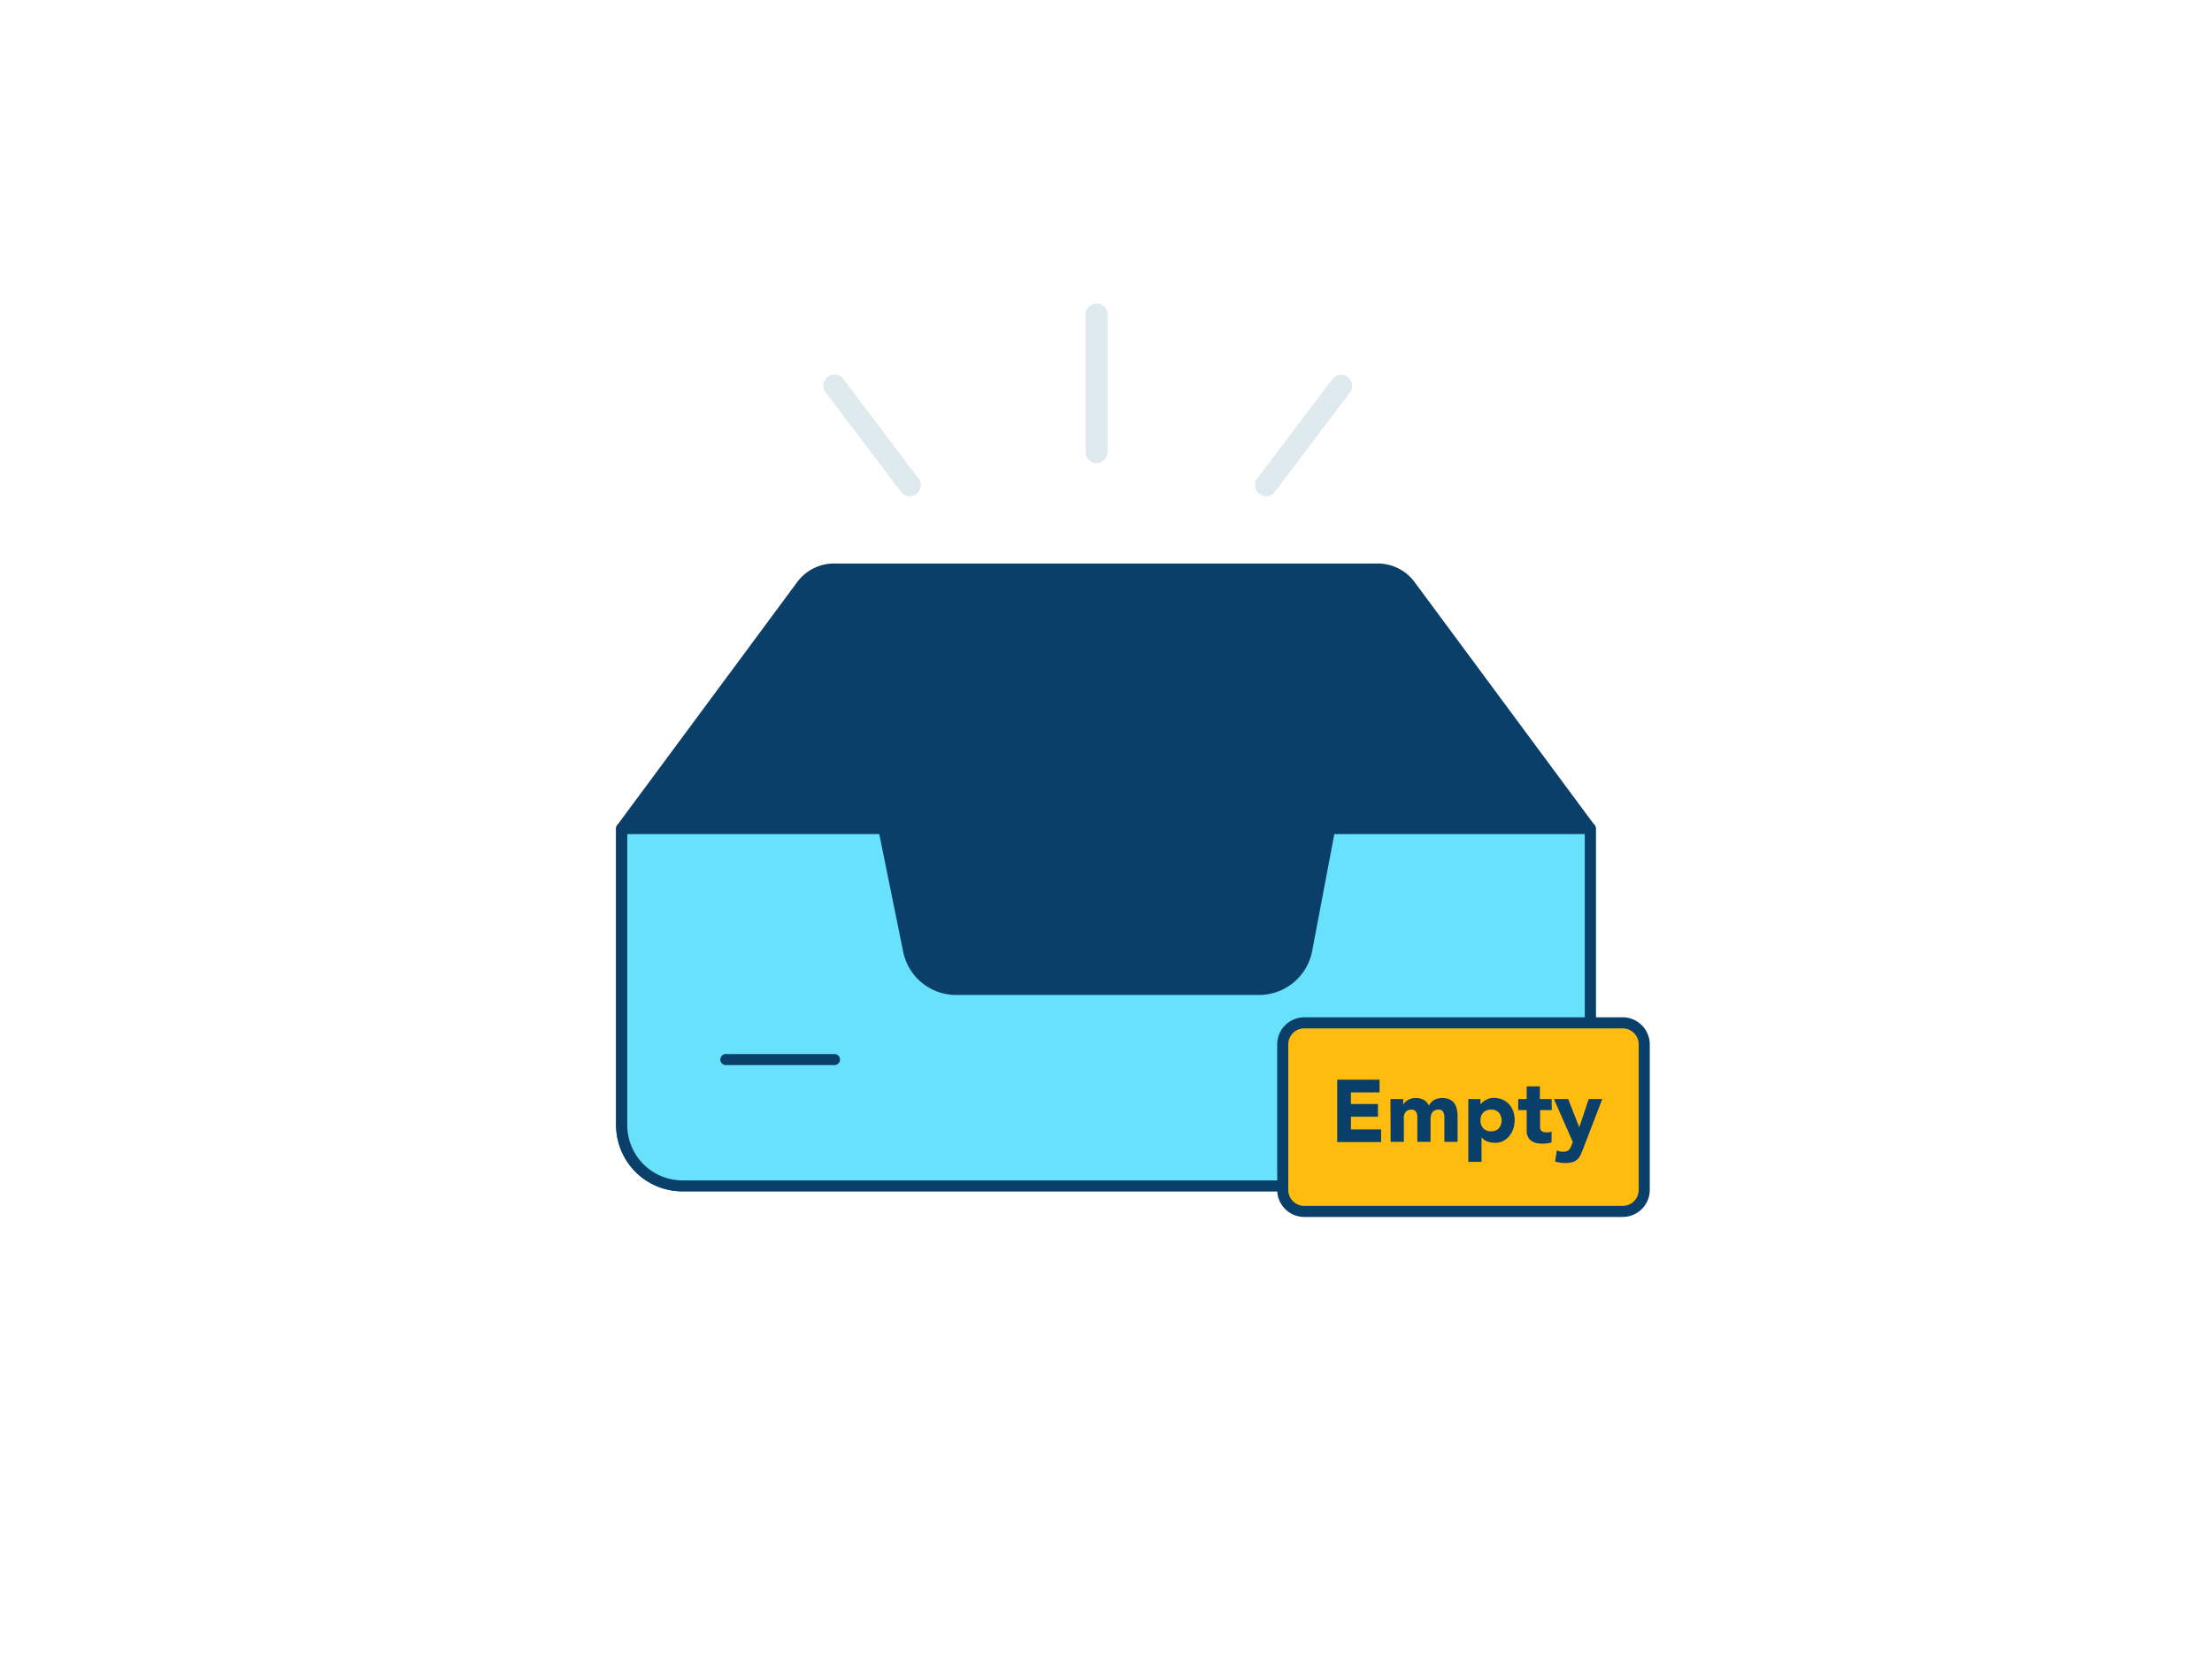 <svg xmlns="http://www.w3.org/2000/svg" viewBox="0 0 400 300" width="406" height="306" class="illustration styles_illustrationTablet__1DWOa"><g id="_296_empty_inbox_outline" data-name="#296_empty_inbox_outline"><path d="M287.57,149.09l-32.58-44a7.2,7.2,0,0,0-5.8-2.92H150.81a7.2,7.2,0,0,0-5.8,2.92l-32.58,44v53.62a11,11,0,0,0,11,11H276.59a11,11,0,0,0,11-11Z" fill="#093f68"></path><path d="M276.59,214.69H123.41a12,12,0,0,1-12-12V149.09a1,1,0,0,1,.19-.6l32.58-44a8.26,8.26,0,0,1,6.61-3.33h98.38a8.26,8.26,0,0,1,6.61,3.33l32.58,44a1,1,0,0,1,.19.6v53.62A12,12,0,0,1,276.59,214.69ZM113.43,149.42v53.29a10,10,0,0,0,10,10H276.59a10,10,0,0,0,10-10V149.42l-32.38-43.75a6.25,6.25,0,0,0-5-2.52H150.81a6.25,6.25,0,0,0-5,2.52Z" fill="#093f68"></path><path d="M287.57,149.09v53.62a11,11,0,0,1-11,11H123.41a11,11,0,0,1-11-11V149.09h47.41l4.46,22a8.75,8.75,0,0,0,8.58,7h54.84a8.78,8.78,0,0,0,8.62-7.15l4.12-21.91Z" fill="#68e1fd"></path><path d="M276.58,214.69H123.41a12,12,0,0,1-12-12V149.09a1,1,0,0,1,1-1h47.41a1,1,0,0,1,1,.8l4.46,22a7.77,7.77,0,0,0,7.6,6.23h54.84a7.77,7.77,0,0,0,7.63-6.34l4.12-21.91a1,1,0,0,1,1-.81h47.11a1,1,0,0,1,1,1v53.62A12,12,0,0,1,276.58,214.69Zm-163.15-64.6v52.62a10,10,0,0,0,10,10H276.58a10,10,0,0,0,10-10V150.09H241.29l-4,21.09a9.78,9.78,0,0,1-9.6,8H172.88a9.77,9.77,0,0,1-9.56-7.83L159,150.09Z" fill="#093f68"></path><path d="M150.9,191.86H131.26a1,1,0,0,1,0-2H150.9a1,1,0,0,1,0,2Z" fill="#093f68"></path><path d="M164.5,89a2,2,0,0,1-1.59-.8l-13.61-18a2,2,0,0,1,3.2-2.41l13.6,18a2,2,0,0,1-.39,2.8A2,2,0,0,1,164.5,89Z" fill="#dfeaef"></path><path d="M228.94,89a2.05,2.05,0,0,1-1.21-.41,2,2,0,0,1-.39-2.8l13.61-18a2,2,0,0,1,3.19,2.41l-13.6,18A2,2,0,0,1,228.94,89Z" fill="#dfeaef"></path><path d="M198.29,83a2,2,0,0,1-2-2V56.15a2,2,0,0,1,4,0V81A2,2,0,0,1,198.29,83Z" fill="#dfeaef"></path><rect x="231.96" y="184.22" width="65.37" height="34.09" rx="3.89" fill="#ffbc0e"></rect><path d="M293.44,219.32H235.85a4.9,4.9,0,0,1-4.89-4.89V188.11a4.9,4.9,0,0,1,4.89-4.89h57.59a4.9,4.9,0,0,1,4.89,4.89v26.32A4.9,4.9,0,0,1,293.44,219.32Zm-57.59-34.1a2.89,2.89,0,0,0-2.89,2.89v26.32a2.89,2.89,0,0,0,2.89,2.89h57.59a2.9,2.9,0,0,0,2.89-2.89V188.11a2.9,2.9,0,0,0-2.89-2.89Z" fill="#093f68"></path><path d="M241.81,194.5h7.66v2.3h-5.18v2.1h4.89v2.29h-4.89v2.3h5.46v2.29h-7.94Z" fill="#093f68"></path><path d="M251.44,198h2.3v1.05h0a1.59,1.59,0,0,1,.32-.44,2,2,0,0,1,.49-.4,3,3,0,0,1,.65-.29,2.92,2.92,0,0,1,.8-.11,3.06,3.06,0,0,1,1.44.33,2.15,2.15,0,0,1,.95,1.06,2.55,2.55,0,0,1,1-1.07,3.46,3.46,0,0,1,2.77-.06,2.27,2.27,0,0,1,.84.72,3,3,0,0,1,.45,1.07,6,6,0,0,1,.13,1.31v4.57h-2.39v-4.51a1.83,1.83,0,0,0-.23-.93.87.87,0,0,0-.82-.39,1.54,1.54,0,0,0-.69.14,1.1,1.1,0,0,0-.45.37,1.67,1.67,0,0,0-.24.56,2.87,2.87,0,0,0-.07.67v4.09h-2.39v-4.09c0-.14,0-.31,0-.51a1.94,1.94,0,0,0-.12-.58,1,1,0,0,0-.31-.46,1,1,0,0,0-.63-.19,1.47,1.47,0,0,0-.74.17,1.1,1.1,0,0,0-.44.44,1.86,1.86,0,0,0-.2.63,5.87,5.87,0,0,0,0,.74v3.85h-2.39Z" fill="#093f68"></path><path d="M265.52,198h2.2v1h0a2.4,2.4,0,0,1,.38-.42,2.2,2.2,0,0,1,.54-.39,3.66,3.66,0,0,1,.67-.29,2.9,2.9,0,0,1,.79-.11,4.13,4.13,0,0,1,1.56.29,3.74,3.74,0,0,1,1.2.83,3.79,3.79,0,0,1,.77,1.27,4.61,4.61,0,0,1,.27,1.61,5,5,0,0,1-.24,1.55,4.25,4.25,0,0,1-.71,1.31,3.36,3.36,0,0,1-1.1.92,3.13,3.13,0,0,1-1.48.34,4,4,0,0,1-1.4-.23,2.18,2.18,0,0,1-1.06-.79h0v4.46h-2.39Zm2.2,3.87a2,2,0,0,0,.5,1.42,1.85,1.85,0,0,0,1.41.54,1.82,1.82,0,0,0,1.41-.54,2.27,2.27,0,0,0,0-2.84,1.82,1.82,0,0,0-1.41-.54,1.85,1.85,0,0,0-1.41.54A2,2,0,0,0,267.72,201.91Z" fill="#093f68"></path><path d="M280.61,200H278.5v2.58a3.45,3.45,0,0,0,0,.58,1.08,1.08,0,0,0,.14.46.76.76,0,0,0,.34.29,1.48,1.48,0,0,0,.61.11c.13,0,.3,0,.51,0a.88.88,0,0,0,.47-.19v2a3.44,3.44,0,0,1-.83.19,6.15,6.15,0,0,1-.85.05,4.33,4.33,0,0,1-1.11-.13,2.5,2.5,0,0,1-.89-.4,1.86,1.86,0,0,1-.6-.73,2.47,2.47,0,0,1-.22-1.08V200h-1.53V198h1.53v-2.29h2.39V198h2.11Z" fill="#093f68"></path><path d="M286.28,207c-.16.41-.32.78-.47,1.1a2.35,2.35,0,0,1-.56.8,2.19,2.19,0,0,1-.87.5,4.75,4.75,0,0,1-1.38.16,5.63,5.63,0,0,1-1.79-.28l.32-2a2.71,2.71,0,0,0,1.11.24,2,2,0,0,0,.66-.09,1,1,0,0,0,.42-.26,1.5,1.5,0,0,0,.28-.4l.24-.56.17-.45L281,198h2.58l2,5.11h0l1.71-5.11h2.45Z" fill="#093f68"></path></g></svg>